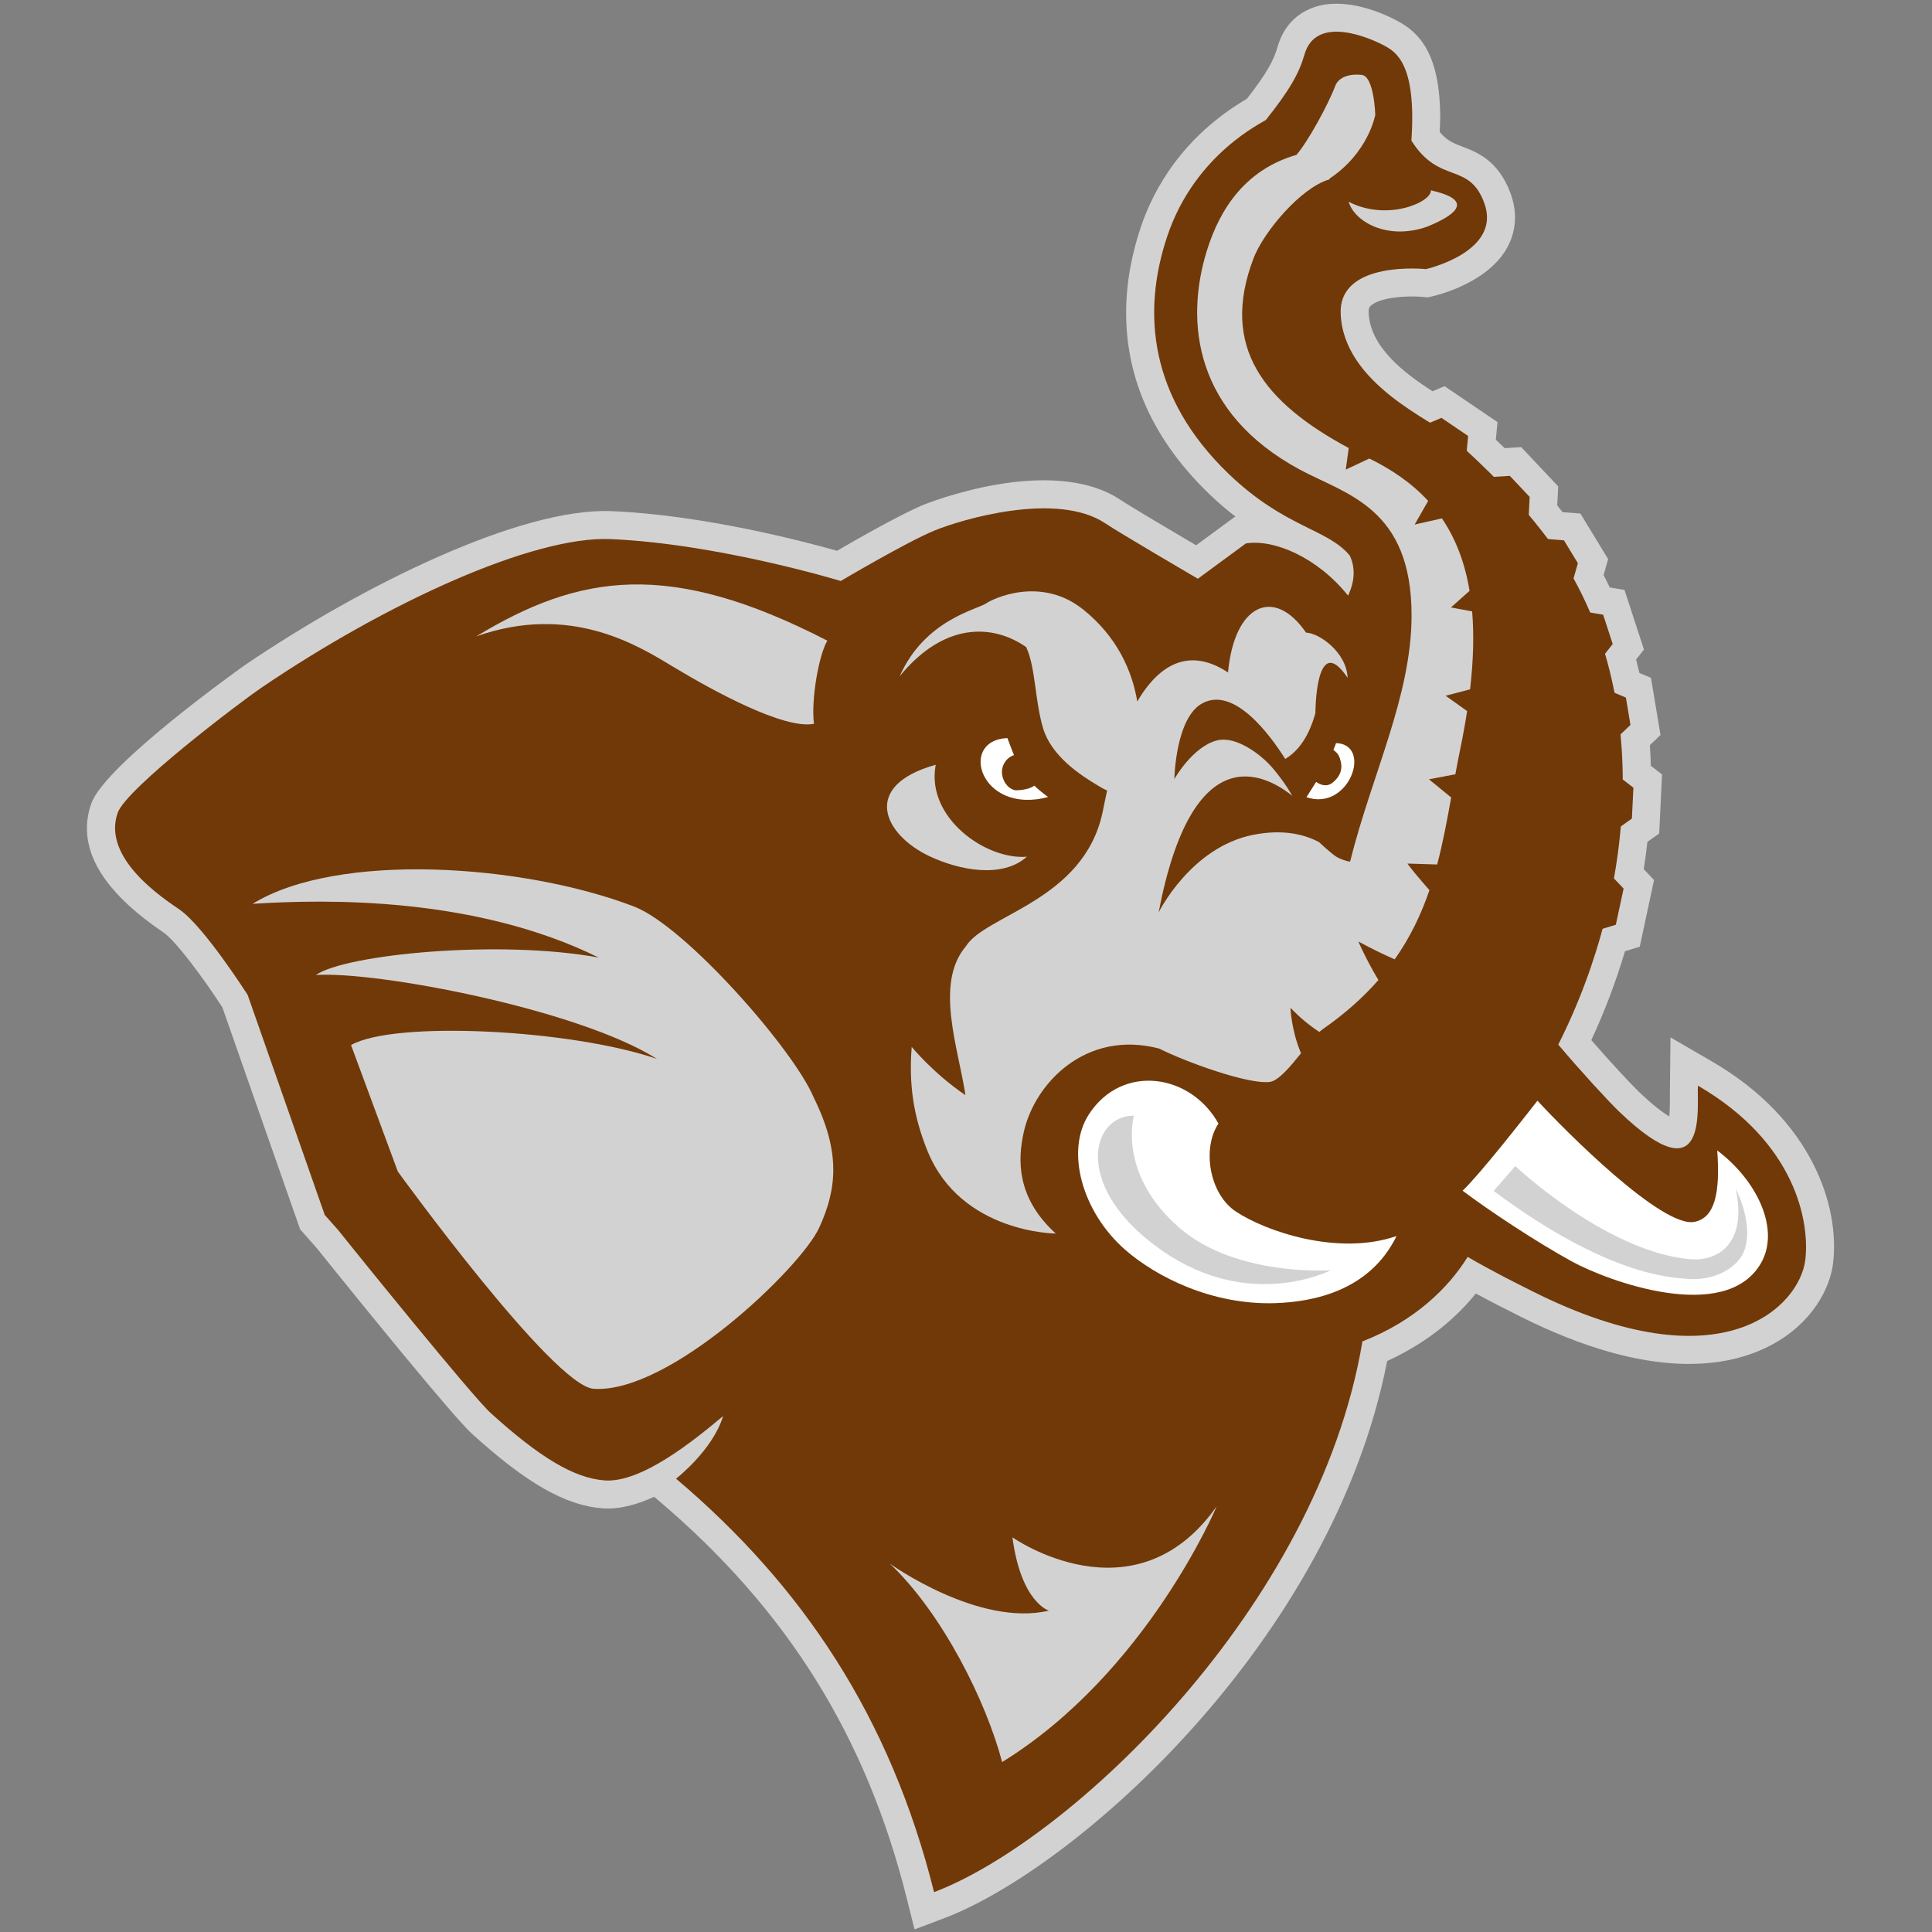 <?xml version="1.0" encoding="UTF-8"?>
<svg width="200px" height="200px" viewBox="0 0 200 200" version="1.1" xmlns="http://www.w3.org/2000/svg" xmlns:xlink="http://www.w3.org/1999/xlink">
    <rect x="0" y="0" width="200" height="200" fill="#808080" stroke="none"/>
    <!-- Generator: Sketch 54.1 (76490) - https://sketchapp.com -->
    <title>tufts</title>
    <desc>Created with Sketch.</desc>
    <g id="tufts" stroke="none" stroke-width="1" fill="none" fill-rule="evenodd">
        <g id="tufts_BGL">
            <g id="tufts" transform="translate(9, 0)">
                <g id="g10" transform="translate(90.585, 99.985) scale(-1, 1) rotate(-180) translate(-90.585, -99.985) translate(0, 0.239)" fill-rule="nonzero">
                    <g id="g12">
                        <path d="M168.221,89.849 L163.928,92.339 L163.876,87.533 L163.863,86.27 C163.865,86.129 163.867,85.942 163.867,85.728 C163.867,85.255 163.852,84.666 163.804,84.156 C163.166,84.54 162.142,85.284 160.601,86.764 C159.829,87.505 157.745,89.741 155.731,92.057 C157.051,94.89 158.242,97.987 159.218,101.261 L160.746,101.726 L162.226,108.629 L161.158,109.755 C161.308,110.691 161.433,111.633 161.539,112.581 L162.759,113.448 L163.053,119.563 L161.893,120.456 C161.875,121.171 161.845,121.886 161.797,122.601 L162.894,123.643 L161.908,129.561 L160.707,130.07 C160.601,130.534 160.49,130.997 160.37,131.458 L161.182,132.492 L159.167,138.662 L157.642,138.918 C157.439,139.346 157.224,139.771 157.002,140.195 L157.475,141.851 L154.602,146.569 L152.758,146.712 C152.573,146.948 152.388,147.18 152.205,147.407 L152.304,149.379 L148.472,153.445 L147.116,153.361 L146.762,153.339 C146.464,153.629 146.16,153.921 145.85,154.213 L146.019,156.037 L140.542,159.752 L139.296,159.228 C136.387,161.091 132.793,163.824 132.681,167.394 C132.68,167.419 132.68,167.442 132.68,167.464 C132.68,167.875 132.803,167.992 132.906,168.086 C133.819,168.939 136.632,169.16 138.311,168.991 L138.779,168.945 L139.244,169.048 C139.83,169.18 145.025,170.44 147.034,174.118 C147.566,175.093 147.833,176.138 147.833,177.217 C147.833,178.028 147.682,178.86 147.378,179.693 C146.117,183.15 143.84,184.006 142.334,184.571 C141.415,184.918 140.747,185.204 140.035,186.078 C140.055,186.558 140.089,187.066 140.089,187.506 C140.089,194.19 137.909,196.347 135.709,197.54 C134.467,198.215 130.138,200.302 126.645,198.835 C125.472,198.342 123.931,197.255 123.25,194.873 L123.25,194.874 C122.875,193.561 122.208,192.225 120.078,189.505 C113.39,185.575 110.408,180.122 109.095,176.216 C108.227,173.635 107.578,170.61 107.578,167.335 C107.578,161.511 109.632,154.899 116.167,148.606 C117.116,147.69 118.035,146.914 118.918,146.237 C118.894,146.232 118.816,146.219 118.816,146.219 C118.816,146.219 116.289,144.361 114.822,143.283 C112.125,144.868 108.04,147.289 107.022,147.967 C99.752,152.819 86.719,147.522 86.587,147.468 C84.253,146.503 79.723,143.921 77.646,142.714 C74.16,143.701 63.838,146.411 54.335,146.817 C44.901,147.222 28.477,139.114 16.383,130.902 C16.24,130.805 1.883,120.628 0.449,116.545 C0.15,115.69 0,114.836 0,113.981 C0,110.414 2.597,106.837 7.756,103.315 L7.944,103.186 C9.166,102.346 11.998,98.578 14.018,95.452 C14.245,94.805 22.07,72.471 22.07,72.471 C22.07,72.471 23.722,70.605 23.806,70.508 C23.889,70.407 25.355,68.583 25.355,68.583 C27.422,66.017 37.828,53.144 39.854,51.309 C45.516,46.17 49.568,43.862 53.398,43.589 C55.096,43.468 56.895,43.953 58.72,44.782 C58.816,44.7 59.111,44.45 59.111,44.45 C72.482,33.125 80.673,20.004 84.883,3.156 L85.674,0 L88.717,1.15 C102.359,6.302 128.94,29.835 134.598,58.836 C138.913,60.811 141.846,63.432 143.776,65.826 C145.443,64.924 146.969,64.154 148.089,63.594 L148.356,63.46 C161.824,56.704 169.959,58.133 174.412,60.522 C178.608,62.772 180.441,66.352 180.758,68.951 C181.47,74.822 178.615,83.819 168.221,89.849" id="path14" fill="#D3D2D2"></path>
                        <path d="M166.768,87.344 C166.624,85.155 167.976,75.666 158.595,84.675 C157.521,85.707 154.61,88.866 152.311,91.595 C160.578,107.959 162.238,129.427 151.139,144.07 C148.006,148.206 144.999,151.13 141.273,154.496 C139.5,156.098 130.018,159.975 129.787,167.303 C129.612,172.823 138.608,171.873 138.608,171.873 C138.608,171.873 146.5,173.648 144.657,178.7 C143.072,183.046 140.014,180.562 137.107,185.177 C137.649,193.049 135.538,194.339 134.328,194.995 C133.12,195.651 127.263,198.375 126.036,194.078 C125.477,192.128 124.488,190.388 122.055,187.33 C121.879,187.109 114.735,183.91 111.84,175.293 C109.165,167.332 110.018,158.548 118.176,150.691 C124.021,145.062 128.475,145.002 130.745,142.192 C131.24,141.102 131.336,139.732 130.551,138.072 C127.4,142.019 122.88,143.951 119.971,143.474 L115.003,139.82 C115.003,139.82 107.023,144.484 105.415,145.558 C100.413,148.895 90.559,145.976 87.693,144.791 C84.827,143.607 78.033,139.587 78.033,139.587 C78.033,139.587 65.373,143.446 54.211,143.923 C46.199,144.267 31.078,137.38 18.01,128.506 C16.038,127.167 4.085,118.157 3.182,115.584 C1.525,110.864 7.956,106.694 9.586,105.573 C12.108,103.835 16.635,96.742 16.635,96.742 L24.616,73.964 L26.022,72.377 L27.613,70.397 C27.613,70.397 39.84,55.23 41.798,53.453 C46.811,48.907 50.407,46.706 53.605,46.478 C57.39,46.209 62.779,50.561 65.861,53.146 C64.769,49.582 60.983,46.659 60.983,46.659 C74.118,35.534 83.168,21.96 87.693,3.859 C101.67,9.138 127.402,33.24 132.04,60.869 C137.476,62.988 140.959,66.434 142.931,69.615 C145.537,68.1 148.094,66.831 149.654,66.049 C169.361,56.164 177.304,64.55 177.883,69.301 C178.349,73.143 176.97,81.424 166.768,87.344" id="path16" fill="#713907"></path>
                        <polyline id="path18" fill="#713907" points="157.338 128.353 159.314 127.515 159.785 124.685 157.584 122.595"></polyline>
                        <polyline id="path20" fill="#713907" points="157.546 120.147 160.088 118.19 159.934 114.993 156.978 112.892"></polyline>
                        <polyline id="path22" fill="#713907" points="156.304 110.664 159.075 107.744 158.27 104 154.358 102.81"></polyline>
                        <polyline id="path24" fill="#713907" points="153.682 136.646 156.958 136.096 157.949 133.064 156.114 130.732"></polyline>
                        <polyline id="path26" fill="#713907" points="150.259 144.003 152.899 143.796 154.342 141.427 153.356 137.974"></polyline>
                        <polyline id="path28" fill="#713907" points="144.355 150.289 147.295 150.471 149.35 148.291 149.189 145.062"></polyline>
                        <polyline id="path30" fill="#713907" points="136.897 155.074 140.218 156.473 142.979 154.6 142.504 149.469"></polyline>
                        <path d="M117.135,83.417 C114.28,88.573 107.157,89.689 103.71,84.356 C101.281,80.597 102.999,74.282 107.47,70.361 C110.652,67.572 116.476,64.602 123.066,64.832 C126.943,64.967 132.799,66.097 135.571,71.777 C129.513,69.682 122.011,72.263 118.929,74.318 C116.154,76.167 115.435,80.894 117.135,83.417" id="path32" fill="#FFFFFF"></path>
                        <path d="M168.767,80.637 C169.085,76.292 168.544,73.676 166.422,73.246 C163.075,72.566 153.019,82.681 150.157,85.786 C148.538,83.718 144.227,78.204 142.407,76.467 C145.142,74.415 149.917,71.24 153.658,69.177 C157.397,67.115 169.577,62.622 173.277,68.938 C175.298,72.387 172.975,77.464 168.767,80.637" id="path34" fill="#FFFFFF"></path>
                        <path d="M98.077,118.396 C97.645,118.095 96.96,117.933 96.132,117.919 C95.471,118.026 94.942,118.631 94.767,119.382 C94.54,120.352 95.139,121.311 95.967,121.557 C95.744,122.097 95.532,122.677 95.287,123.325 C90.15,123.121 92.477,115.33 99.501,117.225 C98.937,117.634 98.472,118.019 98.077,118.396" id="path36" fill="#FFFFFF"></path>
                        <path d="M129.307,122.806 C129.222,122.563 129.129,122.326 129.032,122.093 C129.6,121.712 129.686,121.319 129.789,120.908 C129.867,120.597 130.085,119.63 128.967,118.725 C128.328,118.206 127.662,118.495 127.247,118.791 C126.915,118.263 126.577,117.738 126.245,117.204 C130.659,115.69 133.139,122.673 129.307,122.806" id="path38" fill="#FFFFFF"></path>
                        <path d="M130.61,178.847 C134.618,176.768 139.244,178.825 139.126,180.041 C139.349,179.906 145.329,178.975 138.753,176.272 C134.634,174.813 131.215,176.777 130.61,178.847" id="path40" fill="#D3D2D2"></path>
                        <path d="M76.647,133.408 C75.766,131.95 74.943,127.27 75.263,124.803 C72.176,124.189 64.785,128.234 60.694,130.702 C57.097,132.871 50.085,137.319 40.287,133.847 C50.998,140.33 60.269,141.848 76.647,133.408" id="path42" fill="#D3D2D2"></path>
                        <path d="M87.843,120.436 C86.919,115.048 93.061,110.703 97.299,111.043 C94.727,108.747 90.236,109.664 87.208,111.101 C82.452,113.357 80.103,118.393 87.87,120.565" id="path44" fill="#D3D2D2"></path>
                        <path d="M56.627,105.891 C45.12,110.297 25.953,111.589 17.144,106.166 C24.804,106.66 40.19,106.921 52.98,100.603 C42.739,102.492 26.788,100.95 23.699,98.798 C30.046,99.215 50.871,95.254 59.008,90.111 C50.168,93.16 31.813,94.107 27.34,91.545 C28.954,87.174 32.185,78.45 32.185,78.45 C32.185,78.45 48.258,56.254 52.45,55.964 C60.277,55.42 73.887,68.471 75.8,72.636 C77.644,76.652 78.043,80.444 75.224,86.143 C73.183,91.03 61.968,103.846 56.627,105.891" id="path46" fill="#D3D2D2"></path>
                        <path d="M94.74,17.323 C93.073,23.648 88.544,32.721 83.121,37.859 C83.121,37.859 92.297,31.275 99.583,32.999 C99.583,32.999 96.71,33.808 95.806,40.586 C95.806,40.586 108.415,31.709 116.949,43.793 C116.949,43.793 109.726,26.576 94.74,17.323" id="path48" fill="#D3D2D2"></path>
                        <path d="M143.182,128.371 C143.534,131.401 143.596,134.077 143.395,136.44 L141.2,136.848 L143.13,138.568 C142.628,141.586 141.645,144.038 140.266,146.066 L137.445,145.431 L138.84,147.874 C137.17,149.696 135.111,151.109 132.753,152.263 L130.313,151.118 L130.62,153.352 C121.921,158.016 117.224,163.756 120.781,173.028 C121.806,175.699 125.654,180.321 128.632,181.164 L128.618,181.232 C132.696,183.942 133.367,187.849 133.367,187.849 C133.367,187.849 133.255,191.834 131.965,191.98 C130.831,192.108 129.596,191.826 129.221,190.83 C128.519,188.954 126.416,185.09 125.214,183.702 C120.035,182.206 117.308,178.256 115.916,173.721 C113.634,166.296 114.716,156.969 125.551,151.121 C130.305,148.552 137.145,147.223 137.125,135.986 C137.111,127.654 133.014,119.573 130.761,110.534 C130.382,110.575 129.796,110.784 129.41,110.999 C128.881,111.292 127.553,112.549 127.553,112.549 C126.098,113.33 123.876,113.931 120.732,113.31 C114.268,112.034 110.94,105.276 110.94,105.276 C114.433,123.541 121.925,119.634 124.774,117.35 C124.106,118.563 122.966,120.017 122.345,120.661 C121.41,121.629 118.966,123.578 116.99,123.084 C114.463,122.453 112.569,119.084 112.569,119.084 C112.569,119.084 112.677,125.424 115.468,126.927 C118.782,128.711 122.502,123.618 124.046,121.166 C126.168,122.411 126.907,125.019 127.168,125.893 C127.168,125.893 127.166,134.559 130.503,129.562 C130.398,132.217 127.544,134.21 126.205,134.241 C122.871,139.068 118.769,137.151 118.126,130.119 C115.377,131.938 111.858,132.409 108.728,127.115 C108.211,130.25 106.66,133.811 103.127,136.638 C98.713,140.168 93.715,137.715 93.116,137.284 C92.22,136.64 86.742,135.617 84.139,129.729 C88.72,135.344 93.774,135.159 97.231,132.744 C98.211,130.637 98.116,127.245 98.979,124.35 C99.837,121.464 102.807,119.517 104.6,118.443 C105.016,118.182 105.345,118.012 105.608,117.893 C105.478,117.323 105.134,115.62 105.134,115.62 C103.166,106.475 93.023,105.044 90.992,101.776 C87.718,97.925 90.212,91.234 90.944,86.359 C87.596,88.629 85.379,91.358 85.379,91.358 C85.08,87.505 85.536,84.207 87.033,80.541 C90.496,72.07 100.292,72.034 100.292,72.034 C96.162,75.788 96.363,79.758 96.977,82.525 C98.116,87.638 103.449,93.157 110.994,91.185 C113.719,89.81 120.174,87.463 122.434,87.727 C123.333,87.833 124.545,89.287 125.681,90.697 C124.651,93.137 124.591,95.407 124.591,95.407 C125.589,94.353 126.603,93.538 127.587,92.902 C127.712,93.018 127.834,93.123 127.946,93.201 C130.28,94.827 132.157,96.524 133.692,98.278 C132.355,100.513 131.619,102.266 131.619,102.266 C133.04,101.495 134.284,100.898 135.379,100.421 C137.009,102.729 138.136,105.126 138.975,107.583 C137.961,108.741 136.982,109.894 136.703,110.336 L139.775,110.24 C140.375,112.516 140.807,114.835 141.225,117.176 L138.928,119.056 L141.659,119.579 C141.823,120.48 141.994,121.383 142.182,122.288 C142.46,123.623 142.687,124.896 142.876,126.122 L140.649,127.708 L143.182,128.371" id="path50" fill="#D3D2D2"></path>
                        <path d="M108.382,84.241 C108.382,84.241 106.617,78.202 113.141,72.587 C118.981,67.557 128.737,68.231 128.737,68.231 C128.737,68.231 120.468,63.939 111.367,70.218 C102.041,76.652 103.82,84.252 108.382,84.241" id="path52" fill="#D3D2D2"></path>
                        <path d="M171.533,70.178 C172.639,72.958 170.679,76.682 170.679,76.682 C171.859,71.199 169.052,69.057 165.788,69.392 C157.114,70.279 147.861,79.018 147.861,79.018 L145.621,76.447 C157.387,67.684 163.936,67.49 165.652,67.342 C168.563,67.093 170.891,68.56 171.533,70.178" id="path54" fill="#D3D2D2"></path>
                    </g>
                </g>
            </g>
        </g>
    </g>
</svg>